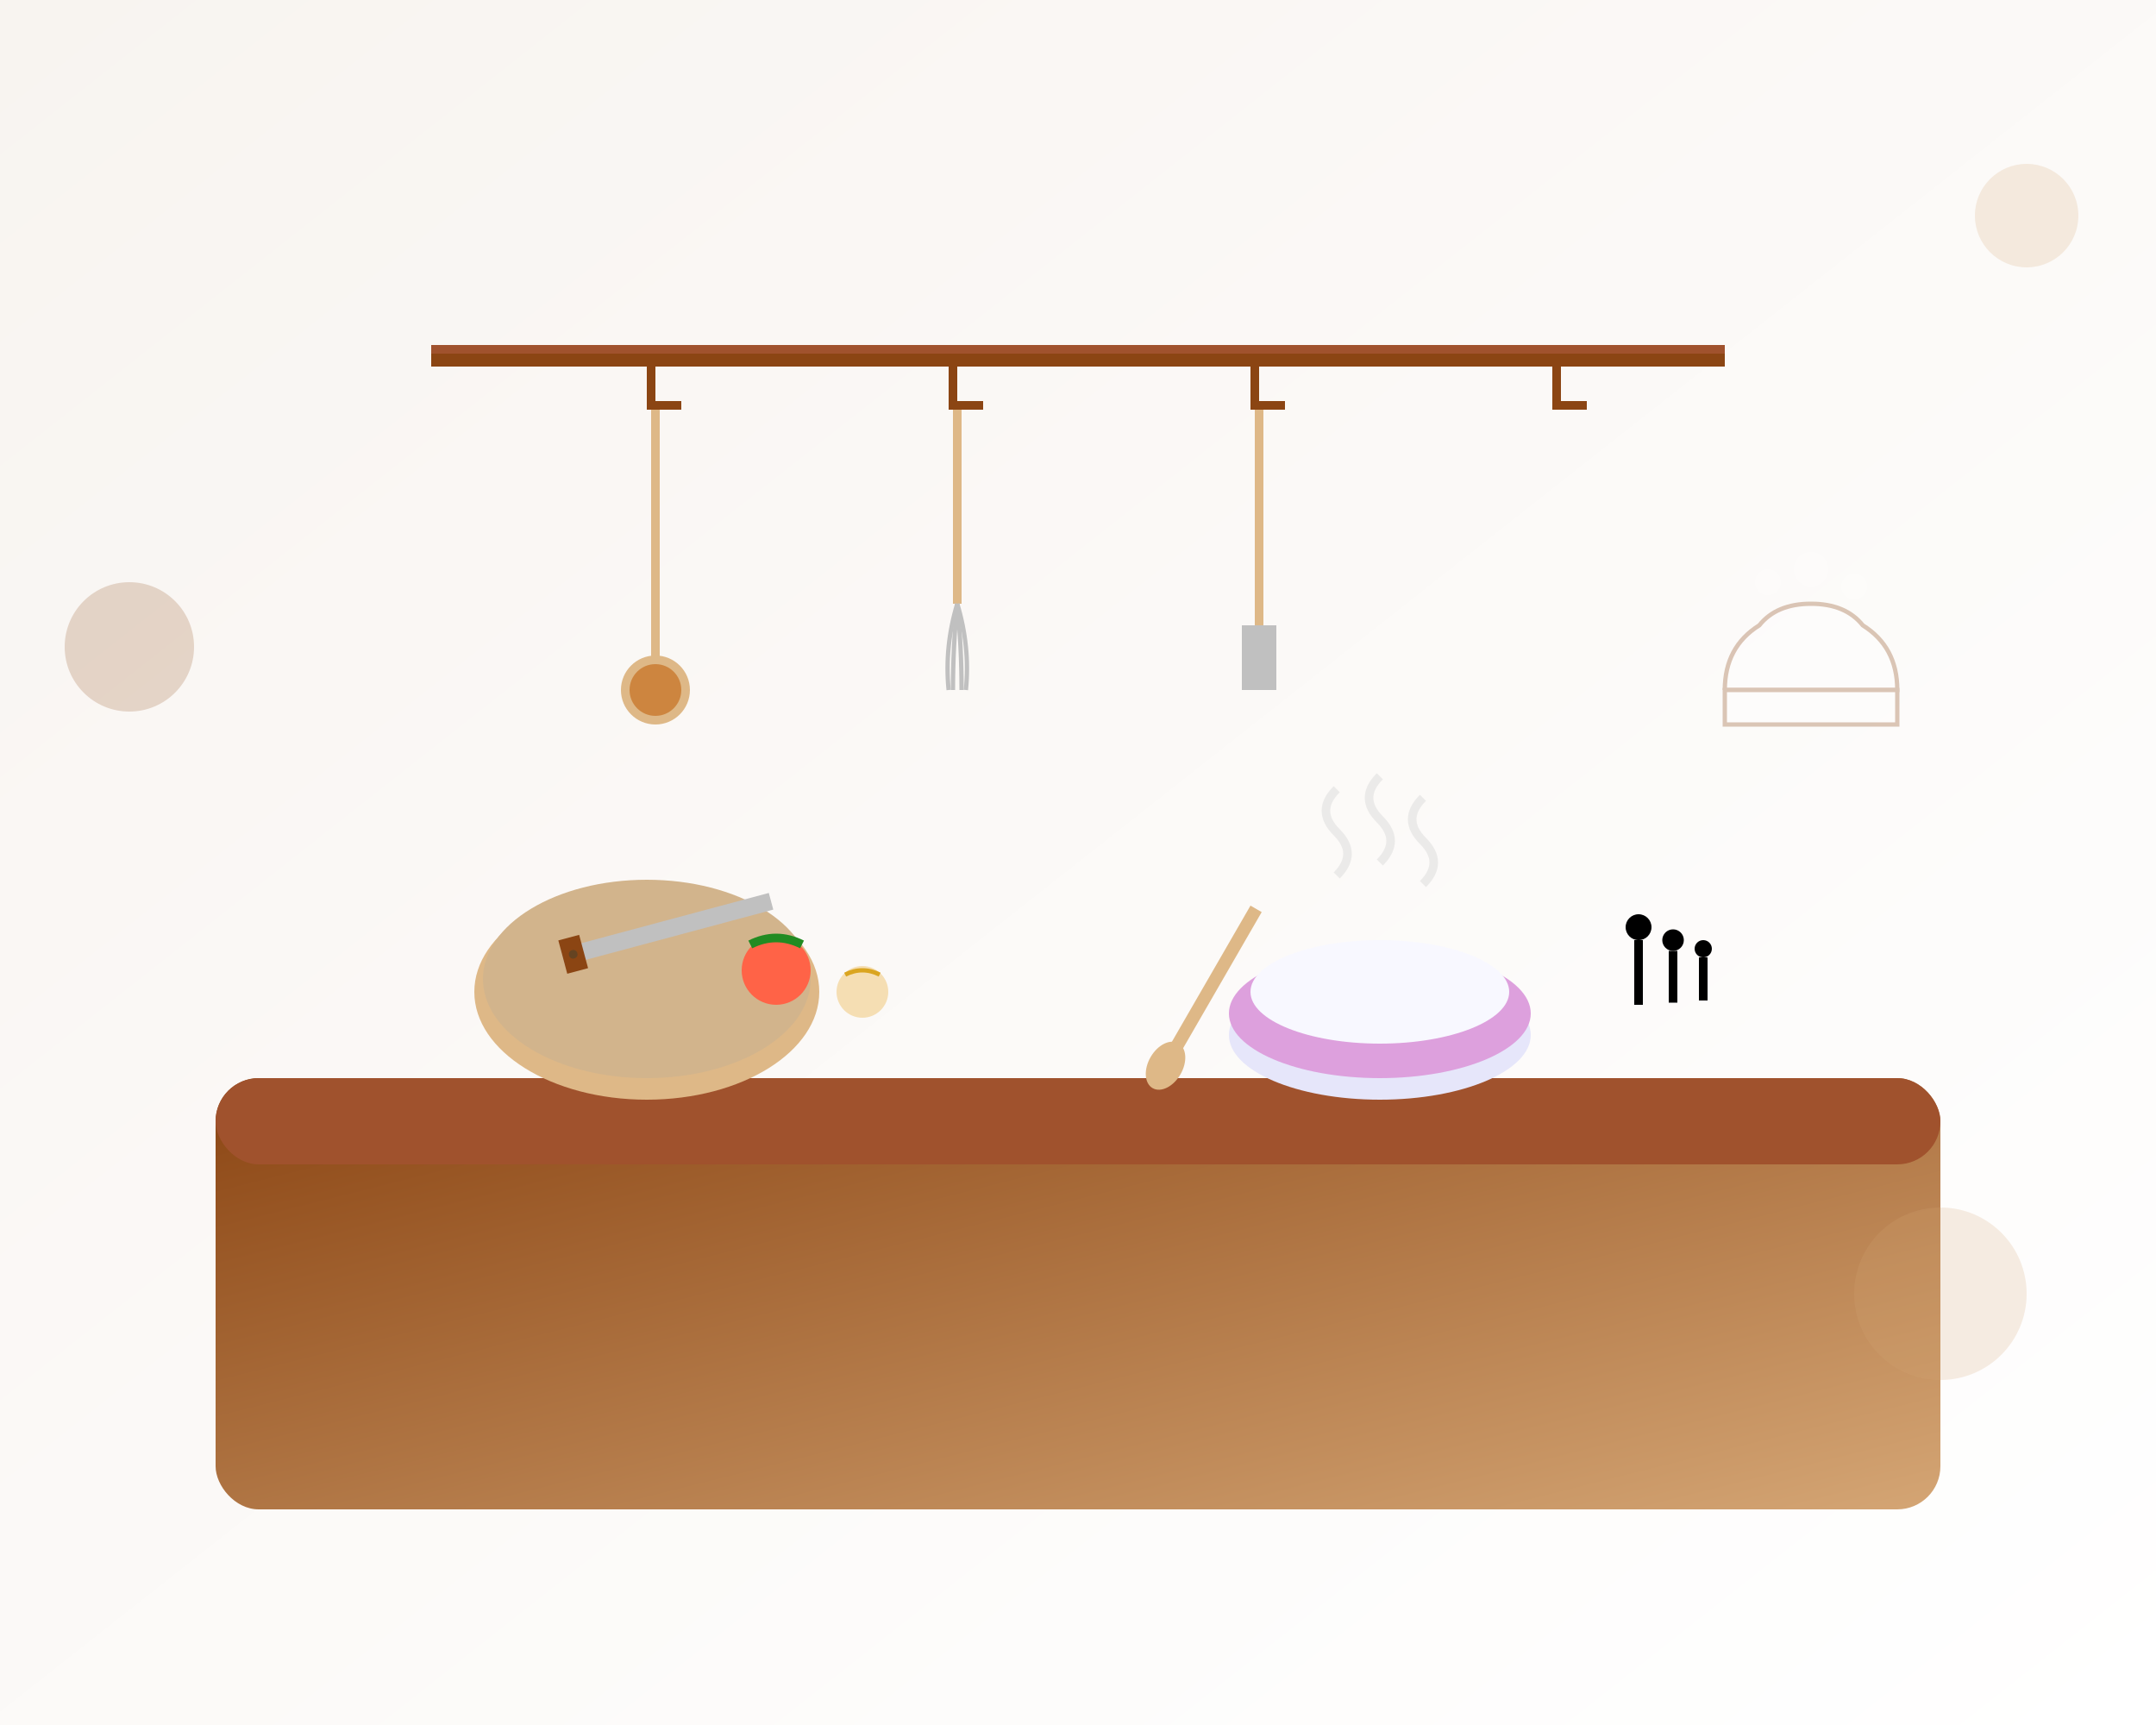 <svg width="500" height="400" viewBox="0 0 500 400" xmlns="http://www.w3.org/2000/svg">
  <rect x="0" y="0" width="500" height="400" fill="#333333" stroke="none"/>
  <defs>
    <linearGradient id="bgGradient" x1="0%" y1="0%" x2="100%" y2="100%">
      <stop offset="0%" style="stop-color:#f8f4f0;stop-opacity:1" />
      <stop offset="100%" style="stop-color:#fff;stop-opacity:1" />
    </linearGradient>
    <linearGradient id="counterGradient" x1="0%" y1="0%" x2="100%" y2="100%">
      <stop offset="0%" style="stop-color:#8b4513;stop-opacity:1" />
      <stop offset="100%" style="stop-color:#d4a574;stop-opacity:1" />
    </linearGradient>
  </defs>
  
  <!-- Background -->
  <rect width="500" height="400" fill="url(#bgGradient)"/>
  
  <!-- Kitchen Counter -->
  <rect x="50" y="250" width="400" height="100" fill="url(#counterGradient)" rx="10"/>
  <rect x="50" y="250" width="400" height="20" fill="#a0522d" rx="10"/>
  
  <!-- Cutting Board -->
  <ellipse cx="150" cy="230" rx="40" ry="25" fill="#deb887"/>
  <ellipse cx="150" cy="227" rx="38" ry="23" fill="#d2b48c"/>
  
  <!-- Chef's Knife -->
  <g transform="translate(130,220) rotate(-15)">
    <rect x="0" y="0" width="50" height="4" fill="#c0c0c0"/>
    <rect x="0" y="-2" width="5" height="8" fill="#8b4513"/>
    <circle cx="2.5" cy="2" r="1" fill="#654321"/>
  </g>
  
  <!-- Vegetables -->
  <!-- Tomato -->
  <circle cx="180" cy="225" r="8" fill="#ff6347"/>
  <path d="M174 219 Q180 216 186 219" stroke="#228b22" stroke-width="2" fill="none"/>
  
  <!-- Onion -->
  <circle cx="200" cy="230" r="6" fill="#f5deb3"/>
  <path d="M196 226 Q200 224 204 226" stroke="#daa520" stroke-width="1" fill="none"/>
  
  <!-- Mixing Bowl -->
  <ellipse cx="320" cy="240" rx="35" ry="15" fill="#e6e6fa"/>
  <ellipse cx="320" cy="235" rx="35" ry="15" fill="#dda0dd"/>
  <ellipse cx="320" cy="230" rx="30" ry="12" fill="#f8f8ff"/>
  
  <!-- Wooden Spoon -->
  <g transform="translate(290,210) rotate(30)">
    <rect x="0" y="0" width="3" height="40" fill="#deb887"/>
    <ellipse cx="1.5" cy="42" rx="4" ry="6" fill="#deb887"/>
  </g>
  
  <!-- Measuring Spoons -->
  <g transform="translate(380,215)">
    <circle cx="0" cy="0" r="3" fill="#silver"/>
    <rect x="-1" y="3" width="2" height="15" fill="#silver"/>
    <circle cx="8" cy="3" r="2.5" fill="#silver"/>
    <rect x="7" y="5.5" width="2" height="12" fill="#silver"/>
    <circle cx="15" cy="5" r="2" fill="#silver"/>
    <rect x="14" y="7" width="2" height="10" fill="#silver"/>
  </g>
  
  <!-- Hanging Utensils -->
  <g transform="translate(100,80)">
    <!-- Rack -->
    <rect x="0" y="0" width="300" height="5" fill="#8b4513"/>
    <rect x="0" y="0" width="300" height="2" fill="#a0522d"/>
    
    <!-- Hanging Hooks -->
    <g transform="translate(50,5)">
      <rect x="0" y="0" width="2" height="10" fill="#8b4513"/>
      <rect x="0" y="8" width="8" height="2" fill="#8b4513"/>
    </g>
    
    <g transform="translate(120,5)">
      <rect x="0" y="0" width="2" height="10" fill="#8b4513"/>
      <rect x="0" y="8" width="8" height="2" fill="#8b4513"/>
    </g>
    
    <g transform="translate(190,5)">
      <rect x="0" y="0" width="2" height="10" fill="#8b4513"/>
      <rect x="0" y="8" width="8" height="2" fill="#8b4513"/>
    </g>
    
    <g transform="translate(260,5)">
      <rect x="0" y="0" width="2" height="10" fill="#8b4513"/>
      <rect x="0" y="8" width="8" height="2" fill="#8b4513"/>
    </g>
  </g>
  
  <!-- Hanging Utensils -->
  <!-- Ladle -->
  <g transform="translate(150,95)">
    <rect x="1" y="0" width="2" height="60" fill="#deb887"/>
    <circle cx="2" cy="65" r="8" fill="#deb887"/>
    <circle cx="2" cy="65" r="6" fill="#cd853f"/>
  </g>
  
  <!-- Whisk -->
  <g transform="translate(220,95)">
    <rect x="1" y="0" width="2" height="45" fill="#deb887"/>
    <g transform="translate(2,45)">
      <path d="M0 0 Q-3 10 -2 20" stroke="#c0c0c0" stroke-width="1" fill="none"/>
      <path d="M0 0 Q-1 10 -1 20" stroke="#c0c0c0" stroke-width="1" fill="none"/>
      <path d="M0 0 Q1 10 1 20" stroke="#c0c0c0" stroke-width="1" fill="none"/>
      <path d="M0 0 Q3 10 2 20" stroke="#c0c0c0" stroke-width="1" fill="none"/>
    </g>
  </g>
  
  <!-- Spatula -->
  <g transform="translate(290,95)">
    <rect x="1" y="0" width="2" height="50" fill="#deb887"/>
    <rect x="-2" y="50" width="8" height="15" fill="#c0c0c0"/>
  </g>
  
  <!-- Chef Hat in Background -->
  <g transform="translate(400,120)" opacity="0.3">
    <path d="M0 40 Q0 30 8 25 Q12 20 20 20 Q28 20 32 25 Q40 30 40 40 L0 40" fill="white" stroke="#8b4513" stroke-width="1"/>
    <rect x="0" y="40" width="40" height="8" fill="white" stroke="#8b4513" stroke-width="1"/>
    <!-- Hat decorations -->
    <circle cx="10" cy="15" r="3" fill="white" opacity="0.8"/>
    <circle cx="20" cy="12" r="4" fill="white" opacity="0.8"/>
    <circle cx="30" cy="16" r="3" fill="white" opacity="0.8"/>
  </g>
  
  <!-- Decorative Elements -->
  <g opacity="0.2">
    <circle cx="450" cy="300" r="20" fill="#d4a574"/>
    <circle cx="30" cy="150" r="15" fill="#8b4513"/>
    <circle cx="470" cy="50" r="12" fill="#d4a574"/>
  </g>
  
  <!-- Steam Effects -->
  <g transform="translate(320,200)" opacity="0.4">
    <path d="M0 0 Q5 -5 0 -10 Q-5 -15 0 -20" stroke="#d3d3d3" stroke-width="2" fill="none"/>
    <path d="M10 5 Q15 0 10 -5 Q5 -10 10 -15" stroke="#d3d3d3" stroke-width="2" fill="none"/>
    <path d="M-10 3 Q-5 -2 -10 -7 Q-15 -12 -10 -17" stroke="#d3d3d3" stroke-width="2" fill="none"/>
  </g>
</svg>
